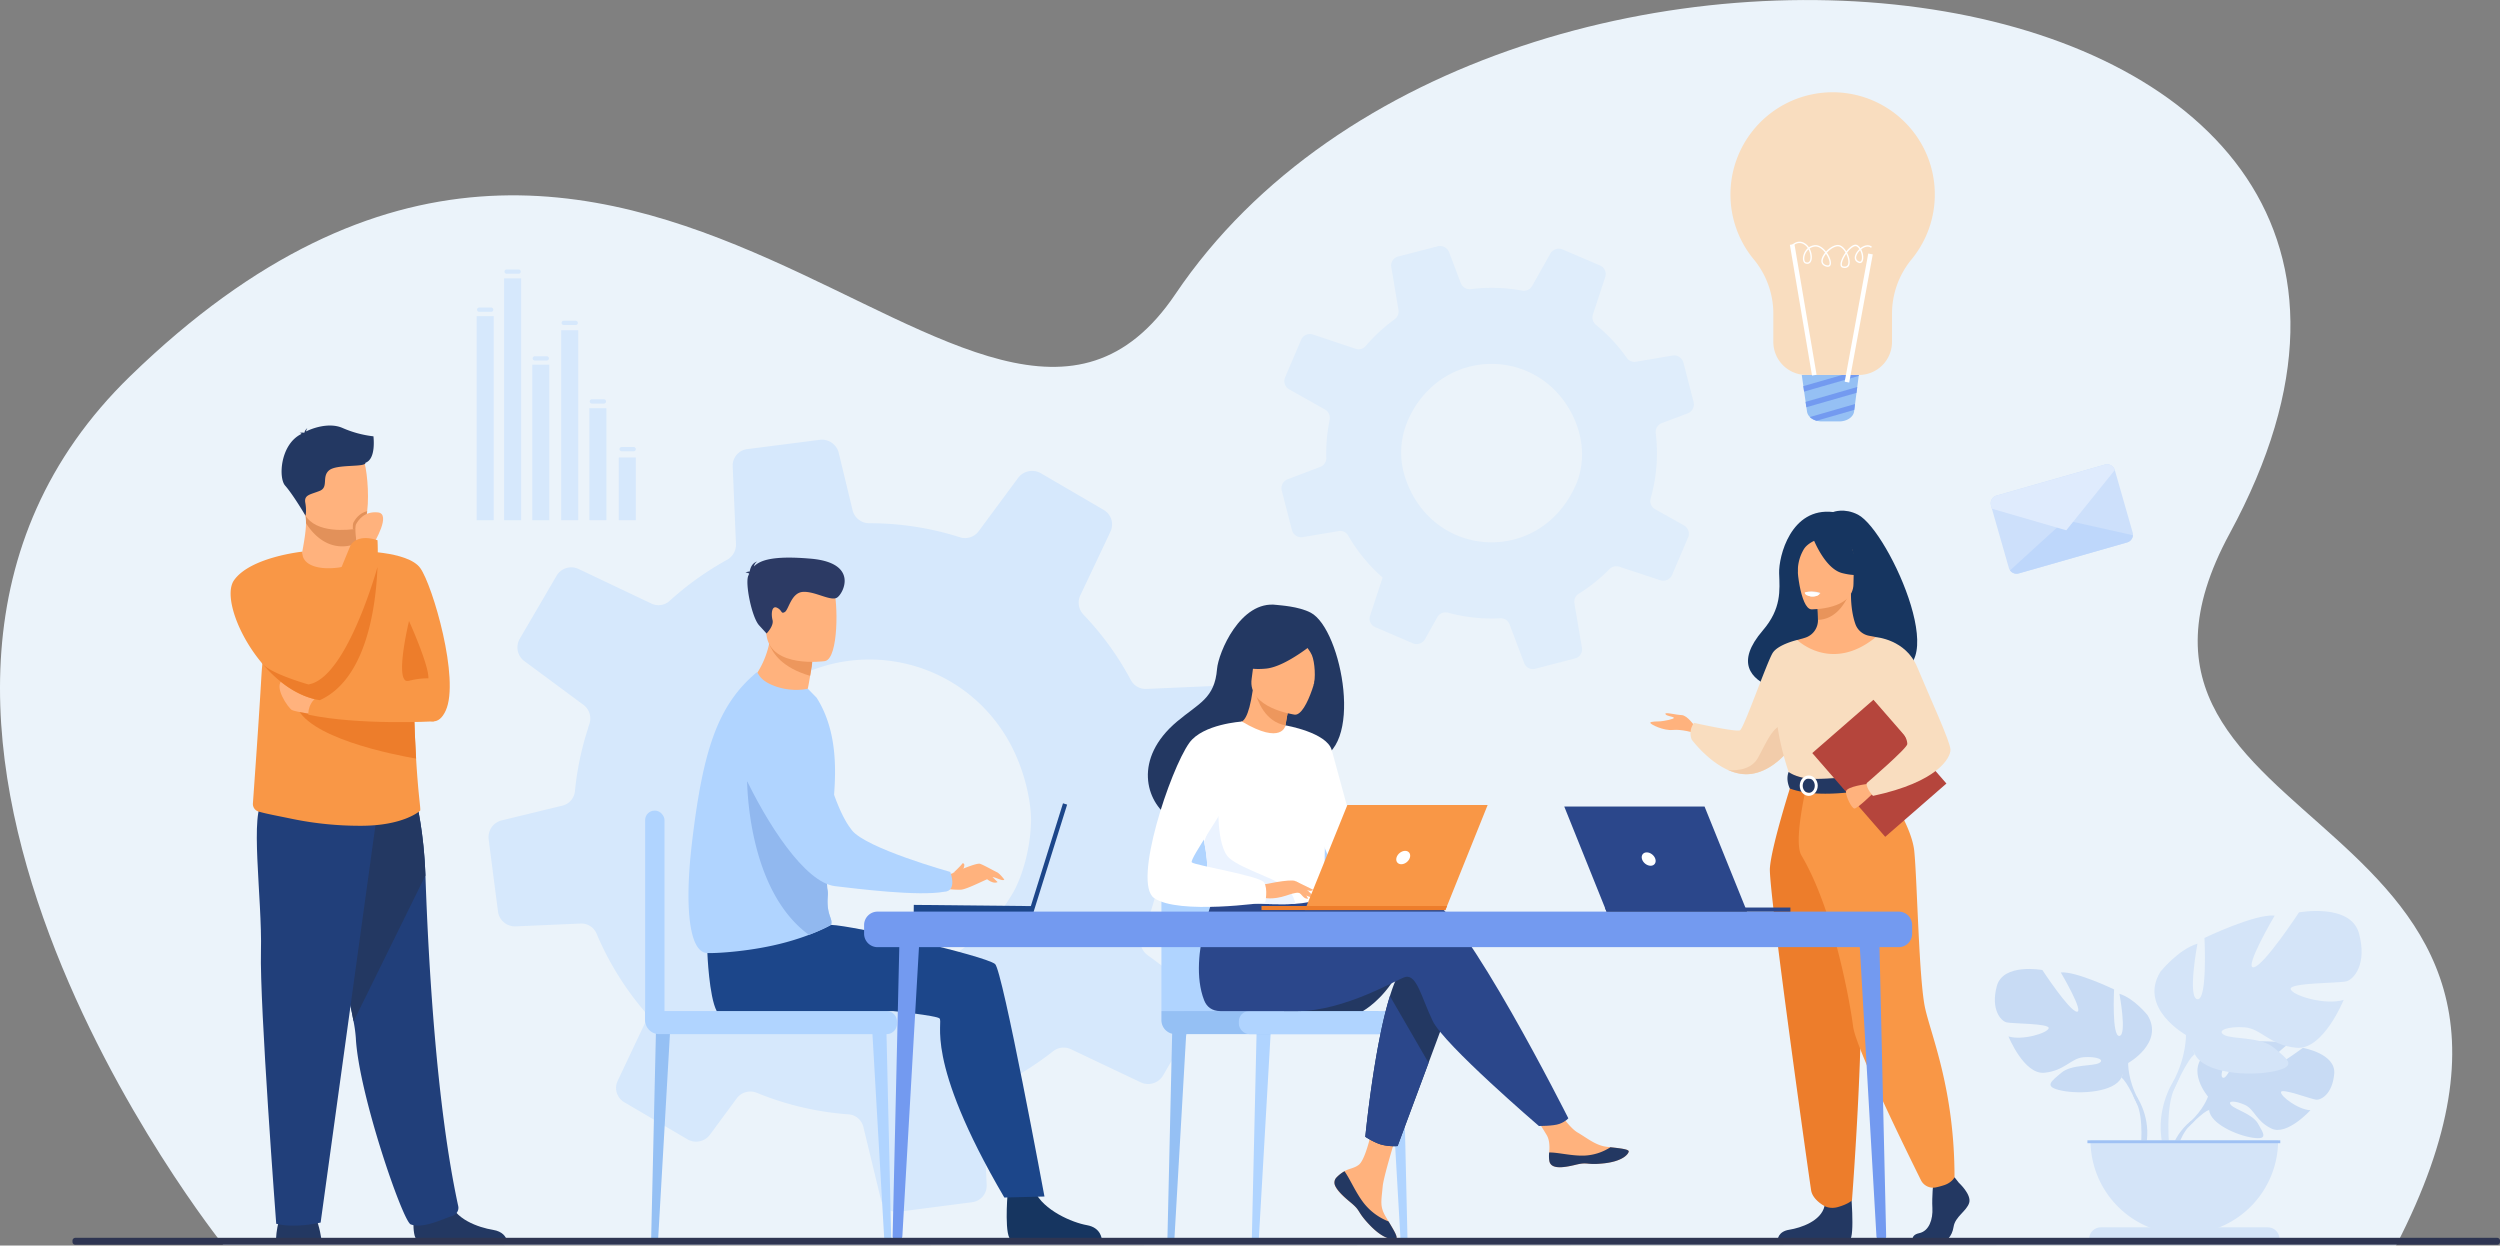 <svg id="Слой_1" data-name="Слой 1" xmlns="http://www.w3.org/2000/svg" viewBox="0 0 2895.65 1442.69"><rect x="0" y="0" width="2895.65" height="1442.69" fill="#808080" stroke="none"/><defs><style>.cls-1{fill:#ebf3fa;}.cls-2{fill:#dfedfb;}.cls-3{fill:#d6e8fc;}.cls-4{fill:#233862;}.cls-5{fill:#213f7a;}.cls-6{fill:#f99746;}.cls-7{fill:#ffb27d;}.cls-8{fill:#e2915a;}.cls-9{fill:#ed7d2b;}.cls-10{fill:#c8dbf4;}.cls-11{fill:#d4e4f8;}.cls-12{fill:#9fc1f4;}.cls-13{fill:#163560;}.cls-14{fill:#f9ddbf;}.cls-15{fill:#f2ccaa;}.cls-16{fill:#e8945b;}.cls-17{fill:#fff;}.cls-18{fill:#b5453c;}.cls-19{fill:#cde0fb;}.cls-20{fill:#bed7fb;}.cls-21{fill:#dfebfd;}.cls-22{fill:#b0d4ff;}.cls-23{fill:#95c0f4;}.cls-24{fill:#2b478b;}.cls-25{fill:#ed975d;}.cls-26{fill:#ebf3ff;}.cls-27{fill:#1c468a;}.cls-28{fill:#2c3a64;}.cls-29{fill:#91b8ef;}.cls-30{fill:#739af0;}.cls-31{fill:#2e3552;}</style></defs><path class="cls-1" d="M427.93,1708.52S-73.52,1084.61,320.19,702.18c586-569.21,984.85,239.74,1210.59-95,373.42-553.79,1595-411.67,1221.27,277-196.1,361.29,460,307.3,192.52,825.13Z" transform="translate(-169.35 -266.55)"/><path class="cls-2" d="M2106.09,932.41l18.1-42.41.43-1a11,11,0,0,0-4.72-13.86l-33.57-18.87a11.22,11.22,0,0,1-1.54-1,10.82,10.82,0,0,1-3.56-11.34,192,192,0,0,0,5.87-75.74,12.24,12.24,0,0,1,.08-3.09,11.19,11.19,0,0,1,7-8.49l30.08-11.31a11.19,11.19,0,0,0,7-9.23,11.81,11.81,0,0,0-.29-3.85l-11.76-45.6a11.25,11.25,0,0,0-12.78-8.24l-42.14,7.16a10.87,10.87,0,0,1-10.73-4.53c-3.54-5-7.24-9.76-11.26-14.44a192.06,192.06,0,0,0-24.34-23.7l0,0a11.07,11.07,0,0,1-3.58-12.12l13.57-41.24.66-2.08a10.83,10.83,0,0,0-6-13.39l-43.34-18.52a11.33,11.33,0,0,0-14.27,4.85l-21,37.35a10.94,10.94,0,0,1-11.67,5.43,192.78,192.78,0,0,0-59.4-1.7,11,11,0,0,1-11.62-7.07l-13.49-35.62a11.23,11.23,0,0,0-13.34-6.9l-45.79,11.8a10.73,10.73,0,0,0-7.89,12.17l8.34,49.56a11.23,11.23,0,0,1-4.47,11q-6.39,4.63-12.47,9.86a195.09,195.09,0,0,0-21,21,10.66,10.66,0,0,1-11.63,3.31L1690,654a11,11,0,0,0-13.59,6.13l-18.61,43.5a11.1,11.1,0,0,0,3.39,13,7.82,7.82,0,0,0,1.33.87l41.43,23.33a10.92,10.92,0,0,1,5.62,10.73,6.39,6.39,0,0,1-.16,1.14,31.8,31.8,0,0,0-.61,3.4,191.78,191.78,0,0,0-3.28,40.9,10.65,10.65,0,0,1-7.06,10.38l-37.61,14.27A11.19,11.19,0,0,0,1654,835l2.6,10.15,9.17,35.37a11.07,11.07,0,0,0,12.55,8.15l41.52-7a10.65,10.65,0,0,1,11.06,5.25,194.23,194.23,0,0,0,20.89,29.41,190.71,190.71,0,0,0,19,19.2l-2.86,8.65-11.67,35.5a10.69,10.69,0,0,0,3.6,11.89,10,10,0,0,0,2.44,1.42l43.61,18.73a11.1,11.1,0,0,0,13.9-4.75l14.32-25.55a11,11,0,0,1,12.35-5.22,193.45,193.45,0,0,0,60.59,6.51,10.67,10.67,0,0,1,10.74,7l17,45a10.63,10.63,0,0,0,12.56,6.48l46.27-12a10.73,10.73,0,0,0,8-12.25l-8.69-51.55a10.94,10.94,0,0,1,5.11-11.23,186.34,186.34,0,0,0,23.77-17.48q6.15-5.28,11.74-11a11.11,11.11,0,0,1,11.24-2.75l47.51,15.67A11.2,11.2,0,0,0,2106.09,932.41ZM1982.58,733.46c21.4,31.38,24,66.88,12.25,94.13-41.43,95.42-169.91,86.88-199-11.47-7.14-25.27-4.11-53.44,14.12-80.87C1852.62,671.7,1941.63,673.5,1982.58,733.46Z" transform="translate(-169.35 -266.55)"/><path class="cls-3" d="M1516.44,1512.26,1558,1441l1-1.71a19.66,19.66,0,0,0-5.3-25.66l-55.4-41a19.86,19.86,0,0,1-2.51-2.2,19.34,19.34,0,0,1-3.8-20.92,343.63,343.63,0,0,0,27.25-133.16,21.77,21.77,0,0,1,.83-5.47,20,20,0,0,1,14.23-13.54l55.91-13.4a20,20,0,0,0,14.56-14.81,21.71,21.71,0,0,0,.34-6.91l-10.76-83.57a20.1,20.1,0,0,0-20.84-17.47l-76.43,3.34a19.43,19.43,0,0,1-18-10.42c-5.18-9.58-10.68-18.94-16.78-28.13a343,343,0,0,0-38-47.5l0-.08a19.84,19.84,0,0,1-3.66-22.31l33.25-70.21,1.64-3.55a19.38,19.38,0,0,0-7.74-25.1l-72.85-42.52a20.27,20.27,0,0,0-26.4,5.44l-45.6,61.65a19.61,19.61,0,0,1-21.93,7,344.64,344.64,0,0,0-105.1-16.21,19.73,19.73,0,0,1-19.06-15.14l-16-66.24a20.07,20.07,0,0,0-22.15-15.2l-83.92,10.76A19.21,19.21,0,0,0,1018,806.7l3.79,89.84A20.1,20.1,0,0,1,1011.4,915q-12.36,6.79-24.33,14.73a349.25,349.25,0,0,0-41.91,32.6,19.11,19.11,0,0,1-21.38,3.28l-84.34-40.06A19.76,19.76,0,0,0,814,933.44l-42.71,73.09a19.85,19.85,0,0,0,3.14,23.81,14.4,14.4,0,0,0,2.16,1.85l68.39,50.64a19.53,19.53,0,0,1,7.59,20.28,11,11,0,0,1-.55,2,60.29,60.29,0,0,0-1.83,5.9,343.09,343.09,0,0,0-14.91,71.88,19.06,19.06,0,0,1-14.84,16.87l-69.95,17a20,20,0,0,0-15.12,22.09l2.37,18.59,8.42,64.84a19.77,19.77,0,0,0,20.47,17.25l75.28-3.28A19.08,19.08,0,0,1,860.35,1348a346.28,346.28,0,0,0,30.55,56.85,341.87,341.87,0,0,0,29.51,38.32l-7,14.72-28.59,60.45a19.09,19.09,0,0,0,3.74,21.89,17.26,17.26,0,0,0,4,3.07l73.25,43a19.91,19.91,0,0,0,25.75-5.36l31.09-42.18a19.69,19.69,0,0,1,23.1-6.52,346.11,346.11,0,0,0,106.12,25,19.06,19.06,0,0,1,17.52,14.75l20.25,83.73a19,19,0,0,0,20.85,14.3l84.81-11a19.22,19.22,0,0,0,16.87-20l-4-93.46a19.59,19.59,0,0,1,11.56-18.8,333.6,333.6,0,0,0,46.09-25.76q12.09-8,23.28-16.84a19.82,19.82,0,0,1,20.57-2.39l80.87,38.37A20,20,0,0,0,1516.44,1512.26Zm-175.09-380.67a212.44,212.44,0,0,1,21.18,69,121.14,121.14,0,0,1,1,18.1c-.58,27.93-9,61.74-21.33,82.71-94.74,160.21-321,116.5-350.8-64.58-.46-3-.91-6-1.28-9-3.64-28.29,5.32-71.85,19.55-96.52a230.42,230.42,0,0,1,24.76-34.94C1124.33,993.06,1282,1016,1341.35,1131.59Z" transform="translate(-169.35 -266.55)"/><path class="cls-4" d="M541.79,1703.15s-2.21-17.21-7.33-27.44-37.68-3.72-37.68-3.72-6.51,5.58-7.91,31.63Z" transform="translate(-169.35 -266.55)"/><path class="cls-4" d="M652.72,1702.92c-7.65-4.67-3.3-39.51-3.3-39.51s35.65-28.52,40.56-6.68,33.87,31.64,50.35,34.31c11.39,1.85,14.91,8.15,16,11.88Z" transform="translate(-169.35 -266.55)"/><path class="cls-5" d="M578.88,1449.54a163.42,163.42,0,0,1,2.61,19.25c3.32,64.65,54.42,212.46,63.56,215.9,14.14,5.34,36.41-6,48.07-9.72,4.82-1.54,8.08-6.41,7-11.35-25.31-116.34-34.61-283.86-38-383-1.71-50-10.29-84.46-10.29-84.46s-124.63-33.26-125.37,8.81C525.82,1242.14,567.76,1388.13,578.88,1449.54Z" transform="translate(-169.35 -266.55)"/><path class="cls-4" d="M578.88,1449.54l83.26-169c-1.71-50-10.29-84.46-10.29-84.46s-124.63-33.26-125.37,8.81C525.82,1242.14,567.76,1388.13,578.88,1449.54Z" transform="translate(-169.35 -266.55)"/><path class="cls-5" d="M606.61,1205.07,540.72,1682.6s-28.93,7-51.44,1.4c0,0-19.29-254-17.68-315.38s-13.85-164.3,3.53-175.64S606.61,1205.07,606.61,1205.07Z" transform="translate(-169.35 -266.55)"/><path class="cls-6" d="M462.28,1197.11a9.15,9.15,0,0,0,6.6,9.44c9.19,2.67,19.79,4.53,40.23,8.76a389.48,389.48,0,0,0,76.75,7.71c50.47.33,69.58-17.07,69.58-17.07,2.17,0-1.15-10.52-4.15-60.75-1-17-2-38.57-2.69-65.83-.64-24.52-1.07-53.66-1.11-88.22,0-41.58-64.41-86.31-65.6-86.31v0c0,6-9.44,17-24,18-17.25,1.13-38.41-7.46-38.41-17.39,0-.1-31.18,49.88-42.25,103.13-1.41,6.75-2.5,13.88-3.37,21.37C471.26,1052.55,473.79,1036.44,462.28,1197.11Z" transform="translate(-169.35 -266.55)"/><path class="cls-6" d="M581.89,904.84s59.84-.5,74.25,19.7,46,128.85,29.5,165-47.31-15-64.43-37.1S581.89,904.84,581.89,904.84Z" transform="translate(-169.35 -266.55)"/><path class="cls-7" d="M582.5,895.71l0,6.19s1.68,19.34-22.14,22.17-41.56-3.56-40.91-18.49c2.14-11.56,4.19-23.48,4.35-33.05a68.45,68.45,0,0,0-.85-11.58l46.16-.92,13.6,2.22Z" transform="translate(-169.35 -266.55)"/><path class="cls-8" d="M582.68,862.25l-.18,33.46a39,39,0,0,1-16.64,3.67c-21.21,0-34.93-15.56-42.09-26.85a68.45,68.45,0,0,0-.85-11.58l46.16-.92Z" transform="translate(-169.35 -266.55)"/><path class="cls-7" d="M519.38,853.52c5.36,28.82,42.55,27.88,58.63,26.07,4.52-.51,7.37-1.08,7.37-1.08,5.1-1.37,7.94-9.4,9.26-19.92,2.63-20.83-.69-51.4-4.2-59.22-5.3-11.76-15.27-24.49-52.73-15.31S512.51,816.59,519.38,853.52Z" transform="translate(-169.35 -266.55)"/><path class="cls-9" d="M643.09,985.82s23.14,51.12,22.47,66.44a80,80,0,0,0-22.47,2.89C625,1060.54,643.09,985.82,643.09,985.82Z" transform="translate(-169.35 -266.55)"/><path class="cls-4" d="M601.93,771.93A124,124,0,0,1,566,762.21c-15.79-6.86-35.7.7-42.16,4.1a9.67,9.67,0,0,1,1.57-3.89s-2.9,2.06-3.33,4.94c-.3.22-.43.37-.35.42s-3.29-.6-5.41.35c0,0,1.48-.21,2,.74a1,1,0,0,0,.24.26c-24.62,11.9-26.9,50.81-19,59.81,9.53,10.83,23.65,34.94,23.65,34.94s1.48-5.48-.25-15,6.49-9.53,16.89-13.86,1.74-16.47,10.84-23.83,42.46-3,42-8.67C605.14,798,601.93,773.2,601.93,771.93Z" transform="translate(-169.35 -266.55)"/><path class="cls-9" d="M511.84,1081.57c9.77,39.24,115.43,59.51,139.45,63.63-1-17-2-38.57-2.69-65.83Z" transform="translate(-169.35 -266.55)"/><path class="cls-7" d="M535,1094.33c-1,0-23.49-3.36-27.51-5.37s-22.45-28.19-10.39-34.9,44.44,20.13,44.44,20.13Z" transform="translate(-169.35 -266.55)"/><path class="cls-6" d="M671.78,1102.1s-86.95,4.72-145.31-7.77c0,0-1.47-16.86,16.87-24.35,0,0,90.95-19.28,112.8-13.91S671.78,1102.1,671.78,1102.1Z" transform="translate(-169.35 -266.55)"/><path class="cls-6" d="M472.09,1033.86c18,21.76,41.63,39.53,67.64,43.69h0a48.51,48.51,0,0,0,6.43-29c-.66-7.91-3.27-17-9.47-26.66a59.31,59.31,0,0,1-5.11-10.31c-14.2-36.23-12.09-106.07-12.09-106.07s-60.31,6.31-79.1,33.16C428.89,955.06,443.57,999.46,472.09,1033.86Z" transform="translate(-169.35 -266.55)"/><path class="cls-8" d="M578,879.59c4.52-.51,7.37-1.08,7.37-1.08,5.1-1.37,7.94-9.4,9.26-19.92-9.56,2.35-13.94,9.74-15.77,12.89C578.05,872.9,577.88,876.07,578,879.59Z" transform="translate(-169.35 -266.55)"/><path class="cls-7" d="M602.3,895.89s20.83-34.37,4.64-35.86-22.71,9.46-25.05,13.49.61,22.19.61,22.19Z" transform="translate(-169.35 -266.55)"/><path class="cls-6" d="M522.92,1047.34a45,45,0,0,0,3.55,11.94,57.3,57.3,0,0,0,13.26,18.27h0c54.09-24.42,65-108.26,66.87-154.33.74-18.52,0-30.93,0-30.93-24.4-8.08-31.26,6-31.26,6s-28.81,68.51-43.76,113.29C525.87,1028.67,522.19,1042.33,522.92,1047.34Z" transform="translate(-169.35 -266.55)"/><path class="cls-9" d="M472.09,1033.86c18,21.76,41.63,39.53,67.64,43.69h0c54.09-24.42,65-108.26,66.87-154.33,0,0-25.6,92.84-60.44,125.29-6.29,5.87-12.9,9.76-19.7,10.78,0,0-43.93-12.42-53.15-24.11A5.27,5.27,0,0,0,472.09,1033.86Z" transform="translate(-169.35 -266.55)"/><path class="cls-10" d="M2726.78,1536.67s-26.45-30.87-1.63-50.47c0,0,18.14-11,32.92-10.09,0,0-21,35.13-14.17,38.63s20.52-40.83,20.52-40.83,41.27-4,54.54,2.38c0,0-35.28,28.86-27.85,30.58s45.54-26.61,45.54-26.61,38.4,6.53,36.35,30-15.28,30.66-21.09,30-39.84-13.61-40.58-8.84,19.73,20.34,34.08,21.06c0,0-27.08,29.87-45.08,21.25s-19.53-22.28-30.75-27.4-20.79-5.12-16.16.11,24.94,10.3,31.35,21.65,12.17,19-6.45,16.2-48.88-16.42-50.21-32Z" transform="translate(-169.35 -266.55)"/><path class="cls-10" d="M2854.13,1510.85s-104.31-4-127.35,25.82c0,0-5.09,15.25-20.77,29.15l-2.44,6.66s18.07-19.06,24.54-20.21C2728.11,1552.27,2718,1515.31,2854.13,1510.85Z" transform="translate(-169.35 -266.55)"/><path class="cls-10" d="M2706,1565.82s-22.39,16.56-23.94,46.14l4.06.37s7.15-30.6,20.08-42.56S2706,1565.82,2706,1565.82Z" transform="translate(-169.35 -266.55)"/><path class="cls-10" d="M2634.28,1497.85s42.09-23.57,22.45-55.55c0,0-15.71-19.64-32.55-24.69,0,0,9,47.69,0,48.82s-6.17-53.87-6.17-53.87-44.33-21.33-61.72-19.64c0,0,27.49,46.57,18.51,45.45s-39.84-48.26-39.84-48.26-45.45-8.42-52.75,18.52,4.49,40.4,11.23,42.08,49.94,1.13,48.82,6.74S2512,1472,2495.68,1467c0,0,18,44.33,41.53,42.08s30.86-16.83,45.45-18,25.25,2.8,18,6.73-32,1.29-43.76,11.3-21.33,16.19.56,20.68,61.16,1.69,69-15.15Z" transform="translate(-169.35 -266.55)"/><path class="cls-10" d="M2503,1417.05s117.84,38.15,131.3,80.8c0,0-.56,19.08,11.23,41v8.42s-12.35-28.62-19.08-32.55C2626.43,1514.68,2652.8,1477.65,2503,1417.05Z" transform="translate(-169.35 -266.55)"/><path class="cls-10" d="M2645.51,1538.81s18.17,27.6,7.81,61.19l-4.68-1.25s4.54-37-5-55.61S2645.51,1538.81,2645.51,1538.81Z" transform="translate(-169.35 -266.55)"/><path class="cls-11" d="M2701.24,1465.35s-55.48-31.07-29.59-73.23c0,0,20.71-25.89,42.9-32.55,0,0-11.83,62.87,0,64.35s8.14-71,8.14-71,58.43-28.1,81.36-25.88c0,0-36.24,61.39-24.41,59.91s52.52-63.61,52.52-63.61,59.92-11.1,69.53,24.41-5.92,53.25-14.79,55.47-65.83,1.48-64.36,8.88,39.95,19.23,61.4,12.57c0,0-23.67,58.44-54.74,55.48s-40.68-22.19-59.91-23.67-33.29,3.7-23.67,8.88,42.16,1.69,57.69,14.9,28.11,21.34-.74,27.26-80.62,2.22-91-20Z" transform="translate(-169.35 -266.55)"/><path class="cls-11" d="M2874.32,1358.83s-155.33,50.3-173.08,106.52c0,0,.74,25.15-14.8,54v11.1s16.28-37.73,25.15-42.9C2711.59,1487.54,2676.83,1438.72,2874.32,1358.83Z" transform="translate(-169.35 -266.55)"/><path class="cls-11" d="M2686.44,1519.34s-24,36.38-10.3,80.66l6.17-1.66s-6-48.77,6.55-73.3S2686.44,1519.34,2686.44,1519.34Z" transform="translate(-169.35 -266.55)"/><path class="cls-11" d="M2699.37,1696A108.68,108.68,0,0,0,2808,1587.36H2590.7A108.67,108.67,0,0,0,2699.37,1696Z" transform="translate(-169.35 -266.55)"/><path class="cls-11" d="M2809.54,1701.55H2589.2a13.4,13.4,0,0,1,13.4-13.4h193.53a13.4,13.4,0,0,1,13.41,13.4Z" transform="translate(-169.35 -266.55)"/><rect class="cls-12" x="2417.77" y="1320.81" width="223.38" height="3.33"/><path class="cls-13" d="M2321.43,862.7c-16-8.3-28.81-3.08-28.81-3.08-48.95-5.75-63.23,51.33-62.56,71s2.9,40.73-19,66.24c-63.13,73.7,69.1,77,69.1,77,1.11-58.89,71.7-37.4,68.61-31.44C2439.29,1064.07,2357.8,881.57,2321.43,862.7Z" transform="translate(-169.35 -266.55)"/><path class="cls-7" d="M2132.63,1108.18s-8.6-13.1-15.54-13.36-19.78-3.85-18.76-1.28,9,2.83,9.77,4.37-11.82,3.85-15.42,4.11-12.07,0-11.82,1.8,15.28,9.24,25.89,8.22,23.7,3.08,23.7,3.08Z" transform="translate(-169.35 -266.55)"/><path class="cls-14" d="M2257.11,1112.42a128.73,128.73,0,0,1-13.17,19.91c-10.22,12.81-26,27.61-45.79,30.53-9.46,1.39-18.71-.64-27.21-4.42h0c-24-10.68-42.13-35.23-42.13-35.23a19.77,19.77,0,0,1,2.7-19.4s48.55,10.92,53.18,8.61,31.6-80,38-89.79,28.32-14.84,28.32-14.84Z" transform="translate(-169.35 -266.55)"/><path class="cls-15" d="M2243.94,1132.33c-10.22,12.81-26,27.61-45.79,30.53-9.46,1.39-18.71-.64-27.21-4.42.94.13,25,3.09,34.53-14,9.76-17.47,20.32-45.22,34.83-36C2246.56,1112.43,2246.28,1122.35,2243.94,1132.33Z" transform="translate(-169.35 -266.55)"/><path class="cls-4" d="M2438.27,1636.57s14.81,13.53,11.92,23.13-16.26,16-18.07,27.76-9,18.15-15.54,18.15h-31s-4.79-8.27,6.78-10.76,15.92-16.29,15.2-29.1,1.08-29.89,1.08-29.89l24.58-5.69Z" transform="translate(-169.35 -266.55)"/><path class="cls-4" d="M2312.86,1642.31s5.33,57.29-1.17,60.49l-83.25-.17s0-9.61,13.37-11.74,36.86-10,40.83-27.4S2312.86,1642.31,2312.86,1642.31Z" transform="translate(-169.35 -266.55)"/><path class="cls-7" d="M2372.18,1231.36c-17.13-38.42-27.61-49.45-25.61-61.37,1.49-8.88-4.53-165.48-4.53-165.48-2-.63-6.11-1.19-8.34-1.69a20.88,20.88,0,0,1-15.26-13.27c-2.92-8.17-5.24-20.22-5.18-35.33l-2.2.43L2274.17,962s.84,11.61.86,22.55v.27a21.23,21.23,0,0,1-15.31,20.52l-8.72,2.49s-13.55,38.69-16.14,78.42,24.64,57-.2,136.42C2209.29,1303.73,2381.65,1252.58,2372.18,1231.36Z" transform="translate(-169.35 -266.55)"/><path class="cls-16" d="M2274.17,962s.84,11.61.86,22.55c20.65-.59,31.56-19.42,36-29.86Z" transform="translate(-169.35 -266.55)"/><path class="cls-7" d="M2267.27,972.31s48.85.81,48.89-29.62,6.36-50.82-24.83-52.62-37.26,9.8-39.75,20S2254.56,971.32,2267.27,972.31Z" transform="translate(-169.35 -266.55)"/><path class="cls-13" d="M2269.08,889.32s13.37,35.7,33.9,41,29.43-.22,29.43-.22a58.16,58.16,0,0,1-19-34.34S2279.17,872.33,2269.08,889.32Z" transform="translate(-169.35 -266.55)"/><path class="cls-13" d="M2272.39,892.22s-9.92,3.71-14,10.94a49.23,49.23,0,0,0-6.6,27.94s-10.08-24.27,1.25-38C2265.05,878.55,2272.39,892.22,2272.39,892.22Z" transform="translate(-169.35 -266.55)"/><path class="cls-1" d="M2277.9,953.44a12.27,12.27,0,0,1-10.11,4.11,9,9,0,0,1-7.53-5S2270.24,950.18,2277.9,953.44Z" transform="translate(-169.35 -266.55)"/><path class="cls-14" d="M2376.9,1073.79a331.54,331.54,0,0,1,0,38.47c-.83,13.91-14.9,32.55-16.9,37.16-5,11.56-10.66,13.44-10.66,13.44l-43.71,10.71-15.36,3.76-48.47-14.47s-22.07-61.61-13.21-96.3,22.41-58.77,22.41-58.77,39.54,38.73,91-3.28Z" transform="translate(-169.35 -266.55)"/><path class="cls-15" d="M2364.1,1117.94c-.82,13.91-2.1,26.87-4.1,31.48-5,11.56-10.66,13.44-10.66,13.44l-43.71,10.71-19-5.58s63.37-9.6,56.35-64.12Z" transform="translate(-169.35 -266.55)"/><path class="cls-9" d="M2244.88,1172.21s-24,74.71-25.54,100.14,45.88,361.33,47.79,373.05c1.8,11,15.51,18.09,15.51,18.09s6.31,3.72,15.32,1.18c12.49-3.53,16.44-7.75,16.44-7.75s18.68-239.56,7.12-325.13a1356.08,1356.08,0,0,1-11.7-159.58Z" transform="translate(-169.35 -266.55)"/><path class="cls-6" d="M2346.57,1170s36.61,49.12,40,82.32,5.35,149.85,12.62,182.22,34,94.67,34,195.64c0,0-2.78,5.79-11.35,8.87a95.2,95.2,0,0,1-10,2.76,15.7,15.7,0,0,1-17.55-8.33c-18.06-36.37-75.6-153.66-78.55-178-2.08-17.23-20.25-131.26-59.88-198.18-9.51-16.06,5.84-80,5.84-80Z" transform="translate(-169.35 -266.55)"/><path class="cls-17" d="M2276.81,954.25s-.84,3.59-9.76,3c0,0-7.49-.46-7.26-4.4C2259.79,952.88,2267.05,950.07,2276.81,954.25Z" transform="translate(-169.35 -266.55)"/><path class="cls-4" d="M2241.05,1160.68s9.64,7.62,28.78,8c22.86.46,79.51-5.83,79.51-5.83a46.84,46.84,0,0,1,2.42,14.46s-69.2,17.45-109.29,2.55C2242.47,1179.87,2237.3,1170.14,2241.05,1160.68Z" transform="translate(-169.35 -266.55)"/><path class="cls-17" d="M2264.34,1188.39c-5.75,0-10.43-5.3-10.43-11.81s4.68-11.81,10.43-11.81,10.43,5.3,10.43,11.81S2270.09,1188.39,2264.34,1188.39Zm0-20.16c-3.84,0-7,3.75-7,8.35s3.13,8.35,7,8.35,7-3.74,7-8.35S2268.19,1168.23,2264.34,1168.23Z" transform="translate(-169.35 -266.55)"/><rect class="cls-18" x="2299.14" y="1092.21" width="94" height="128.67" transform="translate(-352.07 1558.44) rotate(-41.05)"/><path class="cls-7" d="M2333.35,1174.42s-26,3-25.89,9.2,6.47,18.84,9.68,19.4,21.14-17.13,21.14-17.13Z" transform="translate(-169.35 -266.55)"/><path class="cls-14" d="M2342,1004.51s34.67,2.43,48,34.74,38.51,86.57,38.51,95.7-14.09,37.26-89.75,53.44c0,0-7.82-8.23-7.35-14.74,0,0,47.23-40.57,47.1-45.31-.24-9-7.74-20.81-49.21-62.29C2318,1054.77,2342,1004.51,2342,1004.51Z" transform="translate(-169.35 -266.55)"/><path class="cls-19" d="M2618.84,811l20.68,72.28a9.41,9.41,0,0,1,.33,3.19,9.29,9.29,0,0,1-6.72,8.31l-125.52,35.92a9.28,9.28,0,0,1-11.49-6.39l-20.68-72.25a9.3,9.3,0,0,1,6.38-11.5l125.52-35.91A9.31,9.31,0,0,1,2618.84,811Z" transform="translate(-169.35 -266.55)"/><path class="cls-20" d="M2639.85,886.51a9.29,9.29,0,0,1-6.72,8.31l-125.52,35.92a9.3,9.3,0,0,1-10.13-3.55l63.94-58.25Z" transform="translate(-169.35 -266.55)"/><path class="cls-21" d="M2618.84,811l-56.2,69.78-86.14-25-1.06-3.7a9.3,9.3,0,0,1,6.38-11.5l125.52-35.91A9.31,9.31,0,0,1,2618.84,811Z" transform="translate(-169.35 -266.55)"/><path class="cls-22" d="M1623.44,1703.62h-.36a3.75,3.75,0,0,1-3.75-3.84l5.69-246.84,16.78-2-14.31,248.81A4.06,4.06,0,0,1,1623.44,1703.62Z" transform="translate(-169.35 -266.55)"/><path class="cls-23" d="M1525.68,1703.62h-.36a3.76,3.76,0,0,1-3.75-3.84l5.69-246.84,16.78-2-14.31,248.81A4.06,4.06,0,0,1,1525.68,1703.62Z" transform="translate(-169.35 -266.55)"/><path class="cls-22" d="M1795.44,1703.62h.35a3.76,3.76,0,0,0,3.76-3.84l-5.69-246.84-16.78-2,14.3,248.81A4.07,4.07,0,0,0,1795.44,1703.62Z" transform="translate(-169.35 -266.55)"/><path class="cls-22" d="M1514.57,1437.63V1268.49a53.89,53.89,0,0,1,53.89-53.89h121.86a53.89,53.89,0,0,1,53.89,53.89V1444.1Z" transform="translate(-169.35 -266.55)"/><path class="cls-23" d="M1345.22,1171.08h251.47a0,0,0,0,1,0,0v26.7a0,0,0,0,1,0,0H1361.4a16.18,16.18,0,0,1-16.18-16.18v-10.52A0,0,0,0,1,1345.22,1171.08Z"/><rect class="cls-22" x="1434.91" y="1171.08" width="201.94" height="26.7" rx="11.96"/><path class="cls-4" d="M1787.33,1395.49c-17.46,30.38-39.42,42.11-39.42,42.11h-91.35S1800.65,1372.31,1787.33,1395.49Z" transform="translate(-169.35 -266.55)"/><path class="cls-7" d="M1717.17,1630.58a8.44,8.44,0,0,0-1.51,9,.09.09,0,0,0,0,.05c2.17,6,9.37,12.74,17.73,19.45,1.07.87,2,1.65,2.85,2.38.22.19.44.38.64.57l.49.44c7.8,7.19,4.86,8.84,18.87,23.42,16,16.62,27,16.92,30.1,15.41,2.64-1.29-2.73-10.11-8.69-20-.29-.47-.57-1-.87-1.44l-2.37-4c-7-11.92-5.19-17.51-3.53-35.26,1.34-14.42,22.43-80.55,22.43-80.55l-30.61-5.27s-9.22,52.66-19.37,60.77c-5.43,4.32-11.51,4.38-16.73,7.58-.37.22-.73.45-1.09.69A39.77,39.77,0,0,0,1717.17,1630.58Z" transform="translate(-169.35 -266.55)"/><path class="cls-4" d="M1717.17,1630.58a8.44,8.44,0,0,0-1.51,9,.09.09,0,0,0,0,.05c2.66,6,9.68,12.7,17.76,19.39,1.06.88,2,1.68,2.82,2.44.22.19.44.38.64.57l.49.44c7.8,7.19,4.86,8.84,18.87,23.42,16,16.62,27,16.92,30.1,15.41,2.64-1.29-2.73-10.11-8.69-20a68,68,0,0,1-28.47-21c-9.62-12.28-16-28-22.58-37.18-.37.22-.73.45-1.09.69A39.77,39.77,0,0,0,1717.17,1630.58Z" transform="translate(-169.35 -266.55)"/><path class="cls-7" d="M1964,1611.46c1.89,9.45,15.36,7.87,30.41,4.2s11.47.69,32.88-1.68,27.9-10.35,28.56-13.54c.58-2.82-10-3.82-21.35-5.13l-4.3-.51c-12.81-1.61-22.19-9.88-33.83-16.67-11-6.43-27.48-32.64-27.48-32.64l-29.37,2.33s15.41,23.41,21.38,33.58c3.5,6,3.31,13.9,2.88,20A37.54,37.54,0,0,0,1964,1611.46Z" transform="translate(-169.35 -266.55)"/><path class="cls-4" d="M1994.38,1615.66c15-3.68,11.47.69,32.88-1.68s27.9-10.35,28.56-13.54c.58-2.82-10-3.82-21.35-5.13l-.11.22a60.28,60.28,0,0,1-30.66,9.53c-14.53.36-29.92-3.81-40-3.64a37.54,37.54,0,0,0,.22,10C1965.86,1620.91,1979.33,1619.33,1994.38,1615.66Z" transform="translate(-169.35 -266.55)"/><path class="cls-4" d="M1851.43,1423.68,1824,1497.55,1788.13,1594a58,58,0,0,1-19-1.74c-8.57-2.48-18.41-9-18.41-9s10-103.57,28.52-163c4.75-15.26,10.09-27.61,16-34.56C1824,1351.72,1851.43,1423.68,1851.43,1423.68Z" transform="translate(-169.35 -266.55)"/><path class="cls-24" d="M1823.52,1306.36c-18-5.8-69.29,1.65-120.82,11.73l-10.78-17.79-111.31-8.7S1543.88,1373.05,1564,1425c3,7.63,8.83,12.52,18.84,12.68h1.63l87.75,0c55.35,0,117.15-38,125.14-39.64,13.08-2.62,18.32,23.55,31.4,51s123,121.68,123,121.68,16.89.17,23.87-2.45c7.5-2.81,10.25-6.47,10.25-6.47S1864.08,1319.44,1823.52,1306.36Z" transform="translate(-169.35 -266.55)"/><path class="cls-4" d="M1687.54,976.2c-14.26-7.48-36-8.5-39.48-9-42.18-5.67-67.56,55.62-69.06,74.19-2.75,34.23-20.85,39.45-46.34,60.88-51.11,43-36.12,92.93-8.18,111.49,16.77,11.13,46.32,0,46.32,0,.42.29,80.83-45,120.46-66.77C1750.68,1138.57,1723.87,995.28,1687.54,976.2Z" transform="translate(-169.35 -266.55)"/><path class="cls-7" d="M1658,1128.44c.17.11-19.5,6.83-32.66,1-12.37-5.47-21.75-25.83-21.57-25.84,5.64-.26,11.82-5.18,16.58-37.48l2.39.86,40.31,14.51s-2.92,12.93-4.81,25.24C1656.69,1117.07,1655.84,1127,1658,1128.44Z" transform="translate(-169.35 -266.55)"/><path class="cls-25" d="M1663.09,1081.49s-2.92,12.93-4.81,25.24c-23.15-4.16-32.24-27.23-35.5-39.75Z" transform="translate(-169.35 -266.55)"/><path class="cls-7" d="M1669.1,1094.32s-55.15-7.4-50-41.67,1.48-58.32,36.92-55,40.29,17.38,41.36,29.24S1683.58,1095.37,1669.1,1094.32Z" transform="translate(-169.35 -266.55)"/><path class="cls-4" d="M1695.35,1008.06s-35.31,30.42-59.32,32.88-33.11-5.26-33.11-5.26a93.63,93.63,0,0,0,22.67-30.72,16.89,16.89,0,0,1,13.93-10C1656.66,993.53,1689.17,992.85,1695.35,1008.06Z" transform="translate(-169.35 -266.55)"/><path class="cls-4" d="M1673.28,1005.33s11.81,11.42,15.53,19.89c3.59,8.18,4.66,27.73,1.81,35.49,0,0,18.4-35.78,8-53.17C1687.55,989.11,1673.28,1005.33,1673.28,1005.33Z" transform="translate(-169.35 -266.55)"/><path class="cls-17" d="M1704.48,1209.69c-1.67,111.64-.46,88.31-12.67,98.9-2.94,2.55-11.21,4.07-22.1,4.79-34.23,2.27-94.41-3.37-96.7-9.69-7.9-21.89-2.32-28.69-8.91-62.21-.69-3.56-1.54-7.42-2.53-11.62-5.5-23-10.84-30.85,8.64-67.83,17.68-33.5,36-60.68,37.69-59.7,46.62,27.67,50.38,4.41,50.38,4.41S1705.3,1155.23,1704.48,1209.69Z" transform="translate(-169.35 -266.55)"/><path class="cls-24" d="M1824,1497.55,1788.13,1594a58,58,0,0,1-19-1.74c-8.57-2.48-18.41-9-18.41-9s10-103.57,28.52-163Z" transform="translate(-169.35 -266.55)"/><path class="cls-17" d="M1658.28,1106.73s48,8.14,53.61,28.79l38.79,142.09s-24.39,4.38-35.66-6.88-39.2-104.53-39.2-104.53Z" transform="translate(-169.35 -266.55)"/><path class="cls-26" d="M1669.71,1313.38c-34.23,2.27-94.41-3.37-96.7-9.69-7.9-21.89-2.32-28.69-8.91-62.21l16.51-46.49s-2.73,51.77,12.54,65.39,62.52,26.29,69.94,37.67C1666.67,1303.51,1669,1309,1669.71,1313.38Z" transform="translate(-169.35 -266.55)"/><path class="cls-7" d="M1630.49,1291.6s33.77-7.52,39.22-4.52,18.77,13.91,20.43,17.71-12.13-2.88-16.62-4.08c-2.9-.78-10.55,1.87-14.34,3.14-15.94,5.31-25.71,2.58-25.71,2.58Z" transform="translate(-169.35 -266.55)"/><path class="cls-17" d="M1607.87,1102.3s-45.35,2.8-61,24.69c-22.1,30.82-65.93,162.18-40.81,179.7,28.29,19.72,128.77,5.16,128.77,5.16s3.34-15.63-1.31-23.19-80.25-19.77-83.74-23.26,43.62-68,43.62-78.51S1607.87,1102.3,1607.87,1102.3Z" transform="translate(-169.35 -266.55)"/><path class="cls-7" d="M1671.34,1296.48s7.08,9.13,9.4,10.22a6.94,6.94,0,0,0,3.82.82l-4.77-8.59Z" transform="translate(-169.35 -266.55)"/><path class="cls-7" d="M1669.71,1287.08l20.57,10s-.87,1.44-3.4,1.32-8.93-2.45-8.93-2.45Z" transform="translate(-169.35 -266.55)"/><polygon class="cls-6" points="1511.39 1054.13 1674.14 1054.13 1723.09 932.39 1560.6 932.39 1511.39 1054.13"/><polygon class="cls-9" points="1676.04 1049.39 1461.13 1049.39 1461.13 1054.13 1674.14 1054.13 1676.04 1049.39"/><path class="cls-17" d="M1802.4,1259.81c1.23-4.28-1.24-7.75-5.52-7.75s-8.75,3.47-10,7.75,1.24,7.75,5.52,7.75S1801.18,1264.09,1802.4,1259.81Z" transform="translate(-169.35 -266.55)"/><rect class="cls-22" x="747.25" y="938.89" width="22.42" height="253.1" rx="10.95"/><path class="cls-23" d="M927.71,1703.62h-.35a3.76,3.76,0,0,1-3.76-3.84l5.7-246.84,16.77-2-14.3,248.81A4.07,4.07,0,0,1,927.71,1703.62Z" transform="translate(-169.35 -266.55)"/><path class="cls-22" d="M1197.47,1703.62h.36a3.75,3.75,0,0,0,3.75-3.84l-5.69-246.84-16.78-2,14.31,248.81A4.06,4.06,0,0,0,1197.47,1703.62Z" transform="translate(-169.35 -266.55)"/><path class="cls-22" d="M1196.27,1437.63H916.6v10.52a16.17,16.17,0,0,0,16.18,16.18h263.49a12,12,0,0,0,12-12v-2.77A12,12,0,0,0,1196.27,1437.63Z" transform="translate(-169.35 -266.55)"/><path class="cls-13" d="M1336.28,1650.85s-4.12,51.18,5,51.86c1.21.09,46.48.09,46.48.09l57.78-.34s-.38-13.92-17.27-16.86-50.32-17.16-60.55-39.48C1357,1622.64,1336.28,1650.85,1336.28,1650.85Z" transform="translate(-169.35 -266.55)"/><path class="cls-27" d="M988.68,1370.47s1.92,50.3,10.79,67.16h204.35s49.1,5.08,53.58,8.39c5.64,4.18-19.67,45.63,75.23,207.59l46.48-1.18s-48.61-262.68-57.24-269.33c-12.92-9.94-164.1-44.55-190-45.31S988.68,1370.47,988.68,1370.47Z" transform="translate(-169.35 -266.55)"/><path class="cls-7" d="M1103.24,1072.44c15.77,9.77,16.66,29.23,16.66,29.23-38.46,9.94-94.42-32.76-94.42-32.76s24.75-16.63,33.93-53.19q.69-2.76,1.25-5.67a115.18,115.18,0,0,0,2.09-20l17.67,15.83,29.38,26.32s-.67,10.92-4.34,29.71Q1104.5,1066.82,1103.24,1072.44Z" transform="translate(-169.35 -266.55)"/><path class="cls-22" d="M1125,1274.36c-1.31,8.58,1.35,15.48,2.63,21.87a24.94,24.94,0,0,1,.58,7.15c-2.11,23.74,6.36,26.75,3.71,34.41,0,0-9,5.29-25.6,11.57-7.2,2.71-15.83,5.63-25.76,8.38l-1.57.42c-38.44,10.39-78.86,12.62-90.28,12.31-21.82-.58-26.22-55.88-18.13-125.52,12.61-108.49,29.65-161.09,74.58-199.1,2.83-2.39.92,5.75,16,13,13.95,6.71,30.78,8.28,43.83,5.39l10.28,10.53c20.4,32.23,22.54,70.48,20.8,102.37C1133.86,1217.49,1128.77,1249.66,1125,1274.36Z" transform="translate(-169.35 -266.55)"/><path class="cls-25" d="M1109.8,1032.19s1.56-1.65-2.12,17.14c-32.54-9.41-43.14-26-47.48-37-1.24-3.11,12.09-4.76,20.22-6.48Z" transform="translate(-169.35 -266.55)"/><path class="cls-7" d="M1124.92,1032.28s-62.79,9-67.79-30.2-16.46-64.42,23.42-71.81,49.59,6.56,54.44,19.23S1141.13,1028.93,1124.92,1032.28Z" transform="translate(-169.35 -266.55)"/><rect class="cls-27" x="1380.79" y="1194.74" width="5.03" height="131.75" transform="translate(2157.84 2610.16) rotate(-162.63)"/><rect class="cls-27" x="1227.83" y="1315.25" width="138.26" height="8.27" transform="translate(2410.79 2385.61) rotate(-179.41)"/><path class="cls-28" d="M1037.11,931.06c-.5-.59-1.67-1.07-4.28-1.23a10.62,10.62,0,0,1,4.89-1.34c.57-3.62,2.55-10,8.81-11.54a7.82,7.82,0,0,0-3.84,5.62c7.29-7.37,22.83-12.66,65.72-8.93,56.52,4.91,37.6,41,30.24,45.23s-25.69-7.72-39.34-6.75-16.4,20.67-21,23.34-2.79-2.1-9-5-6.92,7.49-5.17,14.25-6.91,15.59-6.91,15.59l-8.62-9.43c-8.62-9.43-16.51-49.16-12.49-57.58C1036.4,932.57,1036.75,931.81,1037.11,931.06Z" transform="translate(-169.35 -266.55)"/><path class="cls-29" d="M1131.89,1337.79s-9,5.29-25.6,11.57c-71.64-52.27-71.25-176-71.64-178.12l90,79.24,3,45.75a24.94,24.94,0,0,1,.58,7.15C1126.07,1327.12,1134.54,1330.13,1131.89,1337.79Z" transform="translate(-169.35 -266.55)"/><path class="cls-7" d="M1261.59,1279.59a22.17,22.17,0,0,0,11.84-1.92c6.08-2.85,27-11.86,31-10.63s16.8,8.49,19.83,9.87,8.38,8.46,8.38,8.46c-2.23,2.24-10-2.9-13.53-2.8s-29.26,14.17-36.92,14.48-19.6-1.26-19.6-1.26Z" transform="translate(-169.35 -266.55)"/><path class="cls-7" d="M1308.31,1280.71c.06.42,9.42,10.85,16.55,7.54l-7.82-7.72Z" transform="translate(-169.35 -266.55)"/><path class="cls-7" d="M1273.43,1277.67s8.39-7.77,11.17-11.5c0,0,1.68.76,1.74,2.18.12,2.36-2.19,6.7-2.19,6.7Z" transform="translate(-169.35 -266.55)"/><path class="cls-22" d="M1108.39,1093.06c-46.12-28.09-100.55,21-77.66,69.89,26.53,56.71,70.71,125.87,105.81,130,25,2.91,96.52,12.08,126.8,6.43,0,0,14.67.72,6.72-22.9,0,0-97.85-27.27-114.1-48.43-8.71-11.33-23.55-34.28-46.5-134.29C1109.37,1093.31,1108.75,1093.28,1108.39,1093.06Z" transform="translate(-169.35 -266.55)"/><path class="cls-30" d="M2348.33,1703.62h.5a5.18,5.18,0,0,0,5.18-5.31l-7.86-341-23.18-2.71,19.77,343.72A5.6,5.6,0,0,0,2348.33,1703.62Z" transform="translate(-169.35 -266.55)"/><path class="cls-30" d="M1208.92,1703.62h-.49a5.19,5.19,0,0,1-5.19-5.31l7.87-341,23.17-2.71-19.76,343.72A5.61,5.61,0,0,1,1208.92,1703.62Z" transform="translate(-169.35 -266.55)"/><path class="cls-30" d="M1016.43,1055.89H2199.17a15.59,15.59,0,0,1,15.59,15.59v10a15.58,15.58,0,0,1-15.58,15.58H1016.43a15.58,15.58,0,0,1-15.58-15.58v-10A15.58,15.58,0,0,1,1016.43,1055.89Z"/><path class="cls-14" d="M2173.67,491.76a117.87,117.87,0,0,0,27,75.2,98.66,98.66,0,0,1,22.66,62.71v33a38.29,38.29,0,0,0,38.18,38.18h61.09a38.29,38.29,0,0,0,38.19-38.18V629.61a99.11,99.11,0,0,1,22.77-62.8,118.37,118.37,0,0,0-112.75-191.48c-1.52.27-3,.58-4.55.91A118.39,118.39,0,0,0,2173.67,491.76Z" transform="translate(-169.35 -266.55)"/><path class="cls-23" d="M2322.35,700.88l-.13,1-1.68,12.86-.44,3.39v0l-.45,3.41L2318,734.46l-.45,3.39v0l-.44,3.41-.25,1.89c-.85,6.52-8.31,11.51-17.24,11.51h-20.1a22.79,22.79,0,0,1-6.05-.8h0a19.36,19.36,0,0,1-4.68-1.94l-.11-.07a15.16,15.16,0,0,1-3-2.32,11,11,0,0,1-3.34-6.26l-.71-5-.45-3.14h0v-.06h0l-.44-3.07L2259,720.09l-.45-3.13v-.07l-.44-3.09-1.85-12.92Z" transform="translate(-169.35 -266.55)"/><path class="cls-30" d="M2314.37,700.88H2303c-18.33,5.3-36.52,10.54-44.95,12.92l.44,3.09V717l.45,3.13c6.83-1.89,23.21-6.58,63.27-18.19l.13-1Z" transform="translate(-169.35 -266.55)"/><path class="cls-30" d="M2261.1,735.09h0v.06h0l.45,3.14c7.9-2.22,24.18-6.89,58.09-16.72l.45-3.41v0l.44-3.39c-21.43,6.21-47.37,13.7-59.88,17.26Z" transform="translate(-169.35 -266.55)"/><path class="cls-30" d="M2268.65,751.88l.11.07a19.36,19.36,0,0,0,4.68,1.94h0c9.3-2.66,23.1-6.65,43.64-12.6l.44-3.41v0l.45-3.39c-18.34,5.31-39.38,11.38-52.37,15.1A15.16,15.16,0,0,0,2268.65,751.88Z" transform="translate(-169.35 -266.55)"/><rect class="cls-17" x="2255.3" y="548.4" width="5.35" height="153.56" transform="translate(-242.05 119.37) rotate(-9.61)"/><rect class="cls-17" x="2248.74" y="623.69" width="151.49" height="5.35" transform="matrix(0.18, -0.98, 0.98, 0.18, 1120.65, 2533.63)"/><path class="cls-17" d="M2306.14,576.94a10.8,10.8,0,0,1-2.31-.28,3.32,3.32,0,0,1-2.62-2.87c-.61-3.35,2-9.48,5.69-14.68-1.92-3.37-4.49-6.14-7.18-7-4-1.21-10.07,2.46-14.31,7.15a33.38,33.38,0,0,1,2.09,3.4c2.17,4.11,3.73,9.36,1.59,11.79-.79.9-2.41,1.72-5.62.5-4-1.51-5.45-4.91-3.95-9.32a21.2,21.2,0,0,1,3.8-6.49c-3.29-4.29-7.68-7.55-12-7a13.36,13.36,0,0,0-5.95,2.25c2.77,5.15,3.41,11.69,1.48,15.2-1.31,2.39-3.59,3.15-6.44,2.14-2-.73-3.11-3.54-2.71-7.16a16.54,16.54,0,0,1,5.55-10.6,13.65,13.65,0,0,0-3.08-3.45c-7.46-5.79-13.63.42-13.89.69l-1.16-1.12c.07-.08,7.46-7.52,16-.85a15.18,15.18,0,0,1,3.37,3.75,14.79,14.79,0,0,1,6.57-2.45c4.86-.61,9.7,2.81,13.3,7.37,4.62-5,11.2-8.73,15.79-7.34,2.9.87,5.64,3.67,7.73,7.12a27.77,27.77,0,0,1,6.23-6.12c3.38-2.24,5.58-1.73,6.83-.91a12.26,12.26,0,0,1,3.29,3.29,18.18,18.18,0,0,1,3.14-2c3.92-2,7.51-1.8,10.13.41l-1.05,1.23c-2.82-2.38-6.45-1.14-8.36-.19a17,17,0,0,0-3,2c2.61,4.7,3.11,10.83,1.62,13.8a3.43,3.43,0,0,1-4.58,1.8c-3.54-1.3-4.41-3.74-4.51-5.55-.19-3.48,2.22-7.43,5.36-10.35a10.46,10.46,0,0,0-2.92-3c-1.53-1-3.59-.07-5.05.9a27.42,27.42,0,0,0-6.26,6.29c2.43,4.62,3.69,10,2.77,13.49A5.25,5.25,0,0,1,2306.14,576.94Zm1.61-16.25c-3.21,4.68-5.47,10-4.95,12.81a1.74,1.74,0,0,0,1.39,1.58c3.17.72,5.12-.21,5.79-2.76C2310.76,569.38,2309.74,564.78,2307.75,560.69Zm-23.43-.11a19.31,19.31,0,0,0-3.27,5.62c-1.23,3.63-.22,6.08,3,7.29,1.3.49,3,.87,3.84-.06,1.27-1.45.53-5.54-1.82-10A30.75,30.75,0,0,0,2284.32,560.58Zm-20.25-5.14a14.92,14.92,0,0,0-4.77,9.34c-.3,2.77.37,5,1.65,5.46,2.05.73,3.57.27,4.47-1.39C2267.07,565.85,2266.47,560.06,2264.07,555.44Zm59.78,1c-2.81,2.7-4.73,6.17-4.58,8.84.11,1.93,1.27,3.32,3.44,4.12a1.83,1.83,0,0,0,2.58-1C2326.54,565.94,2326,560.62,2323.85,556.48Z" transform="translate(-169.35 -266.55)"/><rect class="cls-3" x="716.68" y="529.87" width="19.75" height="72.66"/><path class="cls-3" d="M903.31,789.23H889.4a2.48,2.48,0,0,1-2.47-2.47h0a2.48,2.48,0,0,1,2.47-2.47h13.91a2.48,2.48,0,0,1,2.47,2.47h0A2.48,2.48,0,0,1,903.31,789.23Z" transform="translate(-169.35 -266.55)"/><rect class="cls-3" x="682.63" y="472.81" width="19.75" height="129.72"/><path class="cls-3" d="M868.81,734H854.9a2.48,2.48,0,0,1-2.47-2.47h0A2.48,2.48,0,0,1,854.9,729h13.91a2.48,2.48,0,0,1,2.47,2.47h0A2.48,2.48,0,0,1,868.81,734Z" transform="translate(-169.35 -266.55)"/><rect class="cls-3" x="650" y="382.48" width="19.75" height="220.05"/><path class="cls-3" d="M836.18,643H822.27a2.48,2.48,0,0,1-2.47-2.47h0a2.48,2.48,0,0,1,2.47-2.47h13.91a2.48,2.48,0,0,1,2.47,2.47h0A2.48,2.48,0,0,1,836.18,643Z" transform="translate(-169.35 -266.55)"/><rect class="cls-3" x="616.51" y="422.41" width="19.75" height="180.13"/><path class="cls-3" d="M802.69,684.14H788.78a2.48,2.48,0,0,1-2.47-2.47h0a2.48,2.48,0,0,1,2.47-2.47h13.91a2.48,2.48,0,0,1,2.47,2.47h0A2.48,2.48,0,0,1,802.69,684.14Z" transform="translate(-169.35 -266.55)"/><rect class="cls-3" x="583.88" y="322.45" width="19.75" height="280.09"/><path class="cls-3" d="M770.06,583.63H756.15a2.48,2.48,0,0,1-2.47-2.47h0a2.47,2.47,0,0,1,2.47-2.46h13.91a2.47,2.47,0,0,1,2.47,2.46h0A2.48,2.48,0,0,1,770.06,583.63Z" transform="translate(-169.35 -266.55)"/><rect class="cls-3" x="552.1" y="366.19" width="19.75" height="236.35"/><path class="cls-3" d="M738.29,627.71H724.37a2.47,2.47,0,0,1-2.46-2.46h0a2.47,2.47,0,0,1,2.46-2.47h13.92a2.48,2.48,0,0,1,2.47,2.47h0A2.47,2.47,0,0,1,738.29,627.71Z" transform="translate(-169.35 -266.55)"/><polygon class="cls-24" points="2023.5 1055.89 1860.76 1055.89 1811.8 934.15 1974.3 934.15 2023.5 1055.89"/><polygon class="cls-24" points="1858.85 1051.15 2073.76 1051.15 2073.76 1055.89 1860.76 1055.89 1858.85 1051.15"/><path class="cls-17" d="M2071.19,1261.57c-1.23-4.28,1.25-7.75,5.53-7.75s8.74,3.47,10,7.75-1.25,7.75-5.53,7.75S2072.42,1265.85,2071.19,1261.57Z" transform="translate(-169.35 -266.55)"/><path class="cls-31" d="M3065,1703.69v1.18a3.33,3.33,0,0,1-3.19,3.43H256.5a3.33,3.33,0,0,1-3.19-3.43v-1.18a3.33,3.33,0,0,1,3.19-3.43H3061.81A3.33,3.33,0,0,1,3065,1703.69Z" transform="translate(-169.35 -266.55)"/></svg>